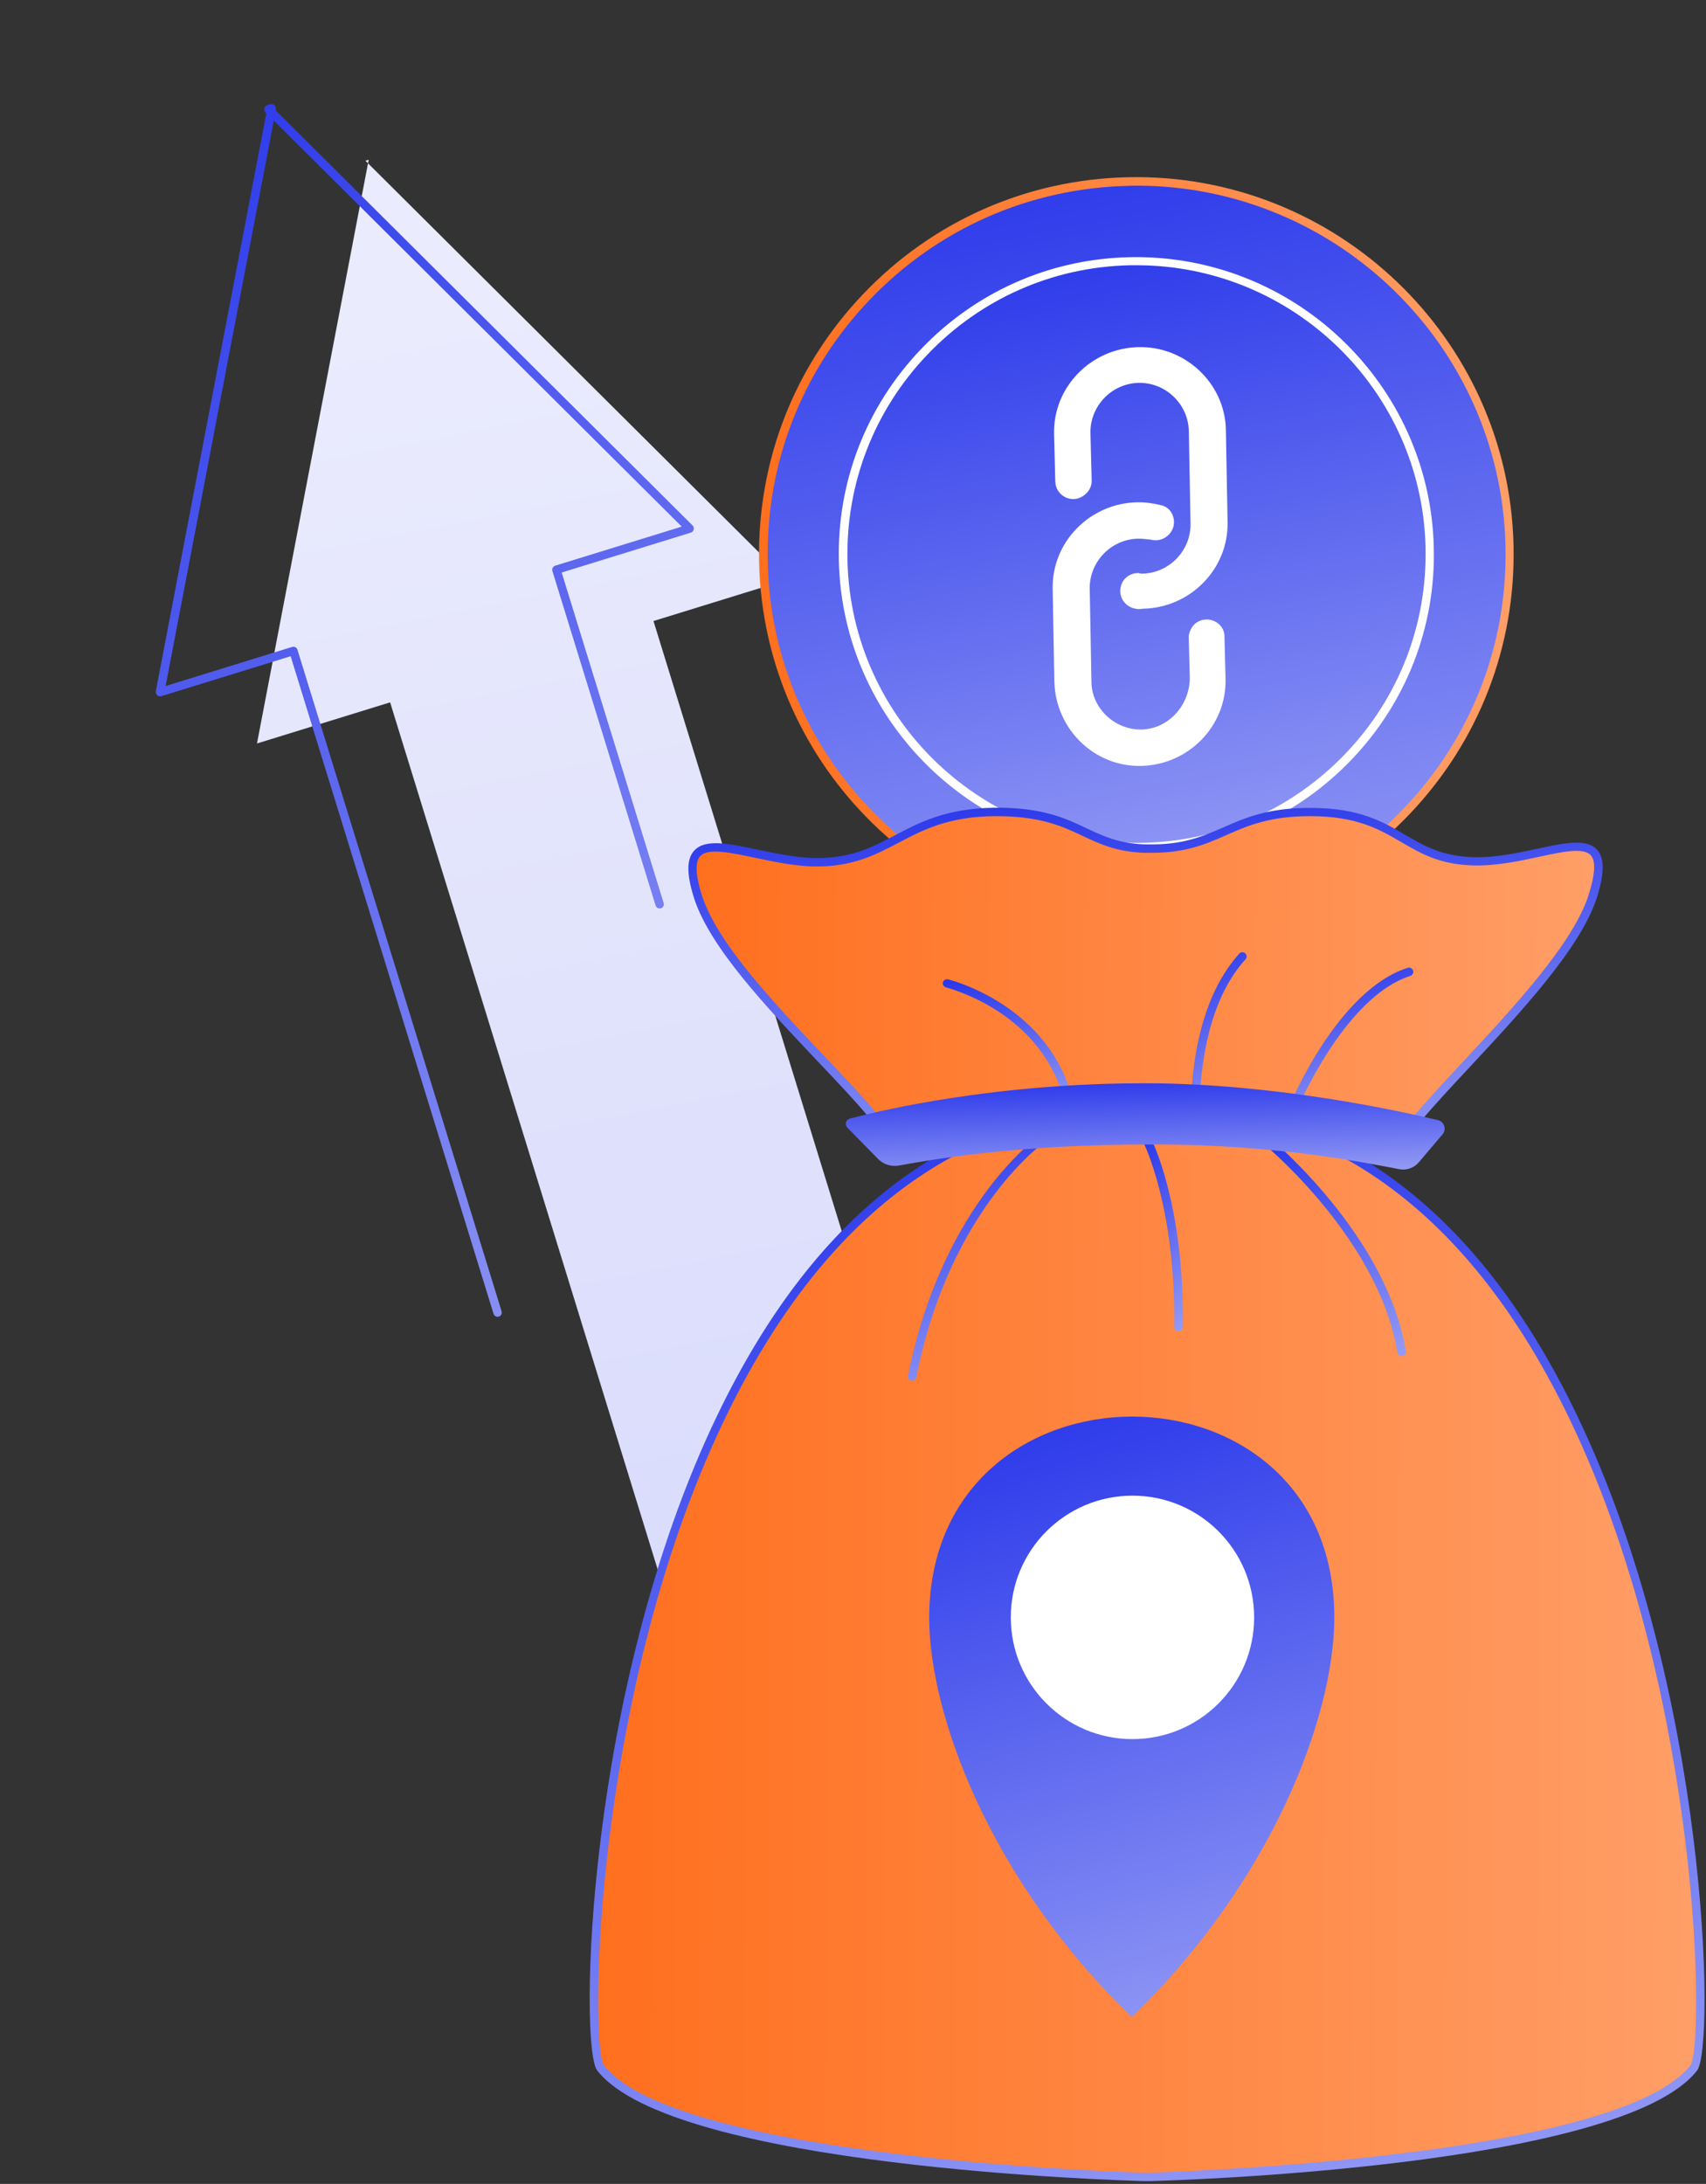 <svg xmlns="http://www.w3.org/2000/svg" width="347" height="444" viewBox="0 0 347 444" fill="none"><rect x="0" y="0" width="347" height="444" fill="#333333" stroke="none"/><path d="M79.35 142.794L52.269 151.154L74.995 32.468L74.325 32.675L159.998 117.898L132.917 126.258L133.193 127.152L212.872 385.262L159.305 401.798L79.626 143.688L79.35 142.794Z" fill="url(#paint0_linear_43_846)"></path><path d="M101.458 267.674C101.011 267.812 100.524 267.554 100.386 267.107L59.115 133.415L32.816 141.533C32.518 141.625 32.211 141.557 31.982 141.342C31.752 141.127 31.66 140.829 31.691 140.534L54.169 23.026L53.988 22.837C53.759 22.622 53.704 22.312 53.773 22.006C53.841 21.699 54.056 21.469 54.354 21.377L54.987 21.182C55.285 21.09 55.592 21.158 55.821 21.373C56.051 21.588 56.143 21.886 56.112 22.181L56.069 22.439L140.873 106.829C141.102 107.044 141.157 107.353 141.089 107.66C141.02 107.967 140.805 108.196 140.507 108.288L114.246 116.396L134.99 183.596C135.128 184.043 134.871 184.53 134.424 184.668C133.977 184.806 133.489 184.549 133.351 184.102L112.354 116.082C112.216 115.635 112.473 115.147 112.92 115.009L138.66 107.063L55.69 24.515L33.688 139.469L59.428 131.522C59.875 131.384 60.363 131.642 60.501 132.089L102.025 266.601C102.174 267.085 101.905 267.536 101.458 267.674Z" fill="url(#paint1_linear_43_846)"></path><path d="M231.254 188.427C273.174 188.379 307.12 154.41 307.072 112.554C307.025 70.698 273.003 36.805 231.082 36.852C189.162 36.9 155.216 70.869 155.264 112.725C155.311 154.582 189.333 188.474 231.254 188.427Z" fill="url(#paint2_linear_43_846)"></path><path d="M231.129 189.284C189.609 189.284 155.38 156.069 154.406 114.433C153.938 93.965 161.462 74.551 175.614 59.736C189.765 44.922 208.868 36.501 229.335 36.033C271.634 35.059 306.877 68.625 307.852 110.885C308.319 131.352 300.795 150.767 286.644 165.581C272.492 180.395 253.389 188.816 232.922 189.284C232.337 189.284 231.752 189.284 231.129 189.284ZM231.207 37.749C230.622 37.749 230.037 37.749 229.452 37.788C209.414 38.255 190.74 46.481 176.9 60.945C163.061 75.408 155.692 94.394 156.16 114.433C157.096 155.133 190.584 187.608 231.168 187.608C231.752 187.608 232.337 187.608 232.922 187.569C252.96 187.101 271.634 178.875 285.474 164.412C299.314 149.948 306.682 130.962 306.214 110.924C305.239 70.184 271.751 37.749 231.207 37.749Z" fill="url(#paint3_linear_43_846)"></path><path d="M231.239 172.209C264.203 172.17 290.894 145.468 290.855 112.568C290.815 79.669 264.061 53.031 231.097 53.07C198.133 53.109 171.443 79.811 171.482 112.711C171.521 145.61 198.275 172.248 231.239 172.209Z" fill="url(#paint4_linear_43_846)"></path><path d="M231.129 173.105C198.42 173.105 171.403 146.907 170.624 114.082C170.234 97.942 176.199 82.621 187.348 70.964C198.498 59.307 213.546 52.641 229.725 52.29C263.097 51.549 290.854 77.981 291.634 111.314C292.023 127.454 286.059 142.775 274.909 154.431C263.759 166.088 248.711 172.754 232.532 173.105C232.103 173.066 231.635 173.105 231.129 173.105ZM231.207 53.928C230.739 53.928 230.271 53.928 229.803 53.928C214.092 54.278 199.473 60.75 188.635 72.095C177.797 83.439 172.027 98.332 172.378 114.004C173.119 146.361 200.135 172.131 232.532 171.351C248.243 171 262.863 164.528 273.7 153.184C284.538 141.839 290.308 126.947 289.957 111.275C289.217 79.385 262.98 53.928 231.207 53.928Z" fill="white"></path><path d="M231.497 70.573C221.904 70.819 214.152 78.698 214.399 88.292L214.646 97.885C214.723 100.9 218.195 102.593 220.613 100.611C221.554 99.901 222.074 98.791 222.046 97.695L221.8 88.101C221.659 82.619 226.065 77.981 231.547 77.84C237.028 77.699 241.667 82.105 241.808 87.587L242.154 106.366C242.295 111.847 237.889 116.486 232.407 116.627C232.133 116.634 231.859 116.641 231.718 116.508C229.933 116.417 228.317 117.555 227.951 119.347C227.46 121.554 229.02 123.571 231.22 123.789C231.634 123.915 232.042 123.768 232.59 123.754C242.183 123.507 249.935 115.628 249.688 106.035L249.342 87.256C249.103 77.937 241.09 70.326 231.497 70.573Z" fill="white"></path><path d="M241.791 129.551L242.002 137.774C242.009 143.396 237.61 148.309 231.988 148.317C226.64 148.317 222.001 143.911 222 138.562L221.654 119.784C221.514 114.302 225.92 109.663 231.402 109.522C232.224 109.501 233.187 109.613 234.15 109.725C236.082 110.224 237.973 109.079 238.612 107.279C239.245 105.206 238.092 103.042 236.026 102.683C234.507 102.311 232.856 102.079 231.211 102.121C221.618 102.368 213.867 110.247 214.113 119.84L214.459 138.619C214.706 148.212 222.585 155.964 232.178 155.717C241.771 155.47 249.523 147.591 249.276 137.998L249.057 129.501C249.113 126.346 245.234 124.8 242.957 126.915L242.823 127.056C242.289 127.618 241.769 128.729 241.791 129.551Z" fill="white"></path><path d="M232.493 224.488C123.101 225.813 116.668 413.371 122.126 420.388C137.447 440.076 232.493 442.571 232.493 442.571H234.17C234.17 442.571 329.176 440.076 344.537 420.388C349.994 413.371 343.562 225.813 234.17 224.488H232.493Z" fill="url(#paint5_linear_43_846)"></path><path d="M232.493 443.428C228.556 443.311 136.862 440.699 121.463 420.934C117.76 416.217 119.046 343.509 145.868 287.8C166.101 245.696 195.262 224.098 232.493 223.63H234.17C271.4 224.098 300.561 245.657 320.795 287.8C347.577 343.509 348.864 416.217 345.199 420.934C329.8 440.699 238.107 443.311 234.209 443.428H232.493ZM232.493 225.345C195.964 225.774 167.349 247.06 147.388 288.54C133.081 318.247 126.765 351.189 123.958 373.606C120.762 399.141 121.385 418.088 122.828 419.881C137.759 439.023 231.596 441.713 232.532 441.713H234.17C235.105 441.674 328.943 439.023 343.835 419.881C345.238 418.088 345.901 399.102 342.704 373.606C339.897 351.189 333.543 318.247 319.274 288.54C299.314 247.06 270.699 225.813 234.17 225.345H232.493Z" fill="url(#paint6_linear_43_846)"></path><path d="M182.514 234.741C180.604 225.618 147.505 199.81 141.97 182.267C136.434 164.723 153.002 175.756 167.232 175.327C181.462 174.899 184.307 165.386 202.202 165.152C219.355 164.918 220.564 172.092 232.649 172.598H233.39C248.399 172.949 249.959 165.074 266.8 165.152C284.655 165.23 285.513 174.743 299.743 175.171C313.972 175.6 329.605 164.723 324.03 182.267C318.455 199.81 284.889 227.178 283.837 234.741H182.514Z" fill="url(#paint7_linear_43_846)"></path><path d="M182.514 235.598C182.124 235.598 181.773 235.326 181.695 234.936C180.916 231.193 173.859 223.708 166.374 215.833C156.043 204.917 144.348 192.598 141.151 182.54C139.63 177.706 139.63 174.665 141.19 172.949C143.412 170.493 148.09 171.468 154.016 172.715C158.148 173.573 162.788 174.587 167.193 174.431C173.626 174.236 177.719 172.092 182.007 169.83C187.153 167.14 192.455 164.373 202.163 164.217C211.909 164.1 216.743 166.361 220.993 168.388C224.345 169.947 227.464 171.468 232.649 171.663H233.351C240.563 171.819 244.54 170.064 248.789 168.232C253.311 166.244 258.028 164.178 266.761 164.256C276.546 164.295 281.303 167.063 285.864 169.753C289.684 171.975 293.271 174.08 299.704 174.275C304.109 174.392 308.67 173.417 312.686 172.559C318.26 171.351 322.705 170.415 324.849 172.754C326.369 174.431 326.369 177.511 324.81 182.462C321.574 192.715 308.982 206.165 298.885 217.003C291.79 224.605 285.045 231.817 284.655 234.78C284.577 235.248 284.187 235.559 283.681 235.52C283.213 235.443 282.901 235.014 282.94 234.546C283.408 231.037 289.684 224.332 297.598 215.833C307.579 205.112 320.015 191.818 323.134 181.916C324.459 177.744 324.615 175.015 323.562 173.885C322.081 172.248 317.91 173.144 313.036 174.197C308.904 175.093 304.265 176.068 299.665 175.951C292.803 175.756 289.022 173.534 285.006 171.195C280.601 168.622 276.04 165.971 266.722 165.932C266.644 165.932 266.527 165.932 266.449 165.932C258.223 165.932 253.74 167.881 249.413 169.791C245.007 171.741 240.836 173.534 233.273 173.378H232.571C226.996 173.144 223.721 171.585 220.213 169.947C215.924 167.92 211.441 165.854 202.124 165.932C192.806 166.049 187.699 168.739 182.748 171.351C178.265 173.69 174.015 175.912 167.193 176.146C162.593 176.302 157.837 175.288 153.587 174.392C148.402 173.3 143.958 172.365 142.398 174.08C141.346 175.249 141.463 177.9 142.749 181.994C145.829 191.662 157.369 203.865 167.583 214.624C175.575 223.045 182.436 230.296 183.333 234.546C183.411 235.014 183.138 235.482 182.67 235.56C182.631 235.598 182.553 235.598 182.514 235.598Z" fill="url(#paint8_linear_43_846)"></path><path d="M262.863 226.476C262.746 226.476 262.629 226.437 262.551 226.398C262.122 226.203 261.888 225.735 262.083 225.267C262.473 224.293 272.063 201.291 286.332 196.769C286.8 196.613 287.267 196.886 287.423 197.315C287.579 197.783 287.306 198.251 286.877 198.407C273.35 202.695 263.759 225.696 263.681 225.93C263.486 226.242 263.175 226.476 262.863 226.476Z" fill="url(#paint9_linear_43_846)"></path><path d="M217.484 225.345C217.094 225.345 216.743 225.072 216.665 224.683C212.377 205.658 192.611 200.824 192.416 200.746C191.948 200.629 191.676 200.161 191.793 199.732C191.909 199.264 192.377 198.991 192.806 199.108C193.001 199.147 213.819 204.254 218.341 224.332C218.458 224.8 218.147 225.267 217.679 225.345C217.64 225.345 217.562 225.345 217.484 225.345Z" fill="url(#paint10_linear_43_846)"></path><path d="M243.019 226.476C242.98 226.476 242.98 226.476 243.019 226.476C242.512 226.476 242.161 226.086 242.161 225.579C242.551 211.389 245.904 200.746 252.064 193.884C252.376 193.533 252.921 193.494 253.272 193.806C253.623 194.118 253.662 194.664 253.35 195.015C247.463 201.525 244.306 211.817 243.916 225.579C243.838 226.086 243.487 226.476 243.019 226.476Z" fill="url(#paint11_linear_43_846)"></path><path d="M285.084 275.714C284.655 275.714 284.304 275.402 284.226 275.012C280.562 252.05 257.366 232.831 257.132 232.636C256.781 232.324 256.703 231.778 257.015 231.427C257.327 231.076 257.833 230.998 258.223 231.31C258.457 231.505 282.16 251.154 285.942 274.74C286.02 275.207 285.708 275.636 285.24 275.714C285.162 275.675 285.123 275.714 285.084 275.714Z" fill="url(#paint12_linear_43_846)"></path><path d="M239.705 270.685C239.237 270.685 238.848 270.295 238.848 269.827C239.16 245.423 232.649 232.402 232.571 232.285C232.337 231.856 232.532 231.349 232.961 231.115C233.39 230.881 233.897 231.076 234.13 231.505C234.403 232.051 240.914 245.033 240.602 269.866C240.563 270.334 240.173 270.685 239.705 270.685Z" fill="url(#paint13_linear_43_846)"></path><path d="M185.516 280.704C185.477 280.704 185.399 280.704 185.36 280.704C184.892 280.626 184.58 280.159 184.697 279.691C191.793 244.058 211.987 230.413 212.182 230.296C212.572 230.024 213.117 230.141 213.351 230.53C213.624 230.92 213.507 231.466 213.117 231.7C212.923 231.817 193.313 245.15 186.374 280.003C186.257 280.431 185.906 280.704 185.516 280.704Z" fill="url(#paint14_linear_43_846)"></path><path d="M271.4 328.825C271.4 349.138 258.525 382.757 230.2 410.08C201.732 382.613 189 348.995 189 328.825C189.143 274.463 271.4 274.32 271.4 328.825Z" fill="url(#paint15_linear_43_846)"></path><path d="M230.343 353.573C244.011 353.573 255.092 342.493 255.092 328.824C255.092 315.156 244.011 304.076 230.343 304.076C216.675 304.076 205.594 315.156 205.594 328.824C205.594 342.493 216.675 353.573 230.343 353.573Z" fill="white"></path><path d="M178.616 235.637C179.707 236.729 181.267 237.236 182.826 236.963C188.947 235.871 206.1 232.636 234.793 232.675C260.173 232.714 278.301 236.495 284.616 237.704C286.059 237.977 287.579 237.47 288.554 236.339L293.388 230.647C294.285 229.634 293.778 228.035 292.452 227.723C284.149 225.735 259.198 220.316 233.429 220.238C202.864 220.16 179.473 225.657 172.885 227.412C172.027 227.645 171.754 228.659 172.378 229.283L178.616 235.637Z" fill="url(#paint16_linear_43_846)"></path><defs><linearGradient id="paint0_linear_43_846" x1="84.96" y1="62.877" x2="153.912" y2="409.713" gradientUnits="userSpaceOnUse"><stop stop-color="#EAEBFD"></stop><stop offset="1" stop-color="#D4D7FB"></stop></linearGradient><linearGradient id="paint1_linear_43_846" x1="48.537" y1="2.569" x2="293.596" y2="285.463" gradientUnits="userSpaceOnUse"><stop offset="1.1e-07" stop-color="#2937EA"></stop><stop offset="1" stop-color="#BFC3F9"></stop></linearGradient><linearGradient id="paint2_linear_43_846" x1="230.605" y1="24.88" x2="279.072" y2="263.777" gradientUnits="userSpaceOnUse"><stop offset="1.1e-07" stop-color="#2937EA"></stop><stop offset="1" stop-color="#BFC3F9"></stop></linearGradient><linearGradient id="paint3_linear_43_846" x1="154.372" y1="112.681" x2="342.112" y2="113.028" gradientUnits="userSpaceOnUse"><stop offset="3.2e-07" stop-color="#FF6F1E"></stop><stop offset="1" stop-color="#FFA978"></stop></linearGradient><linearGradient id="paint4_linear_43_846" x1="230.722" y1="43.66" x2="268.814" y2="231.439" gradientUnits="userSpaceOnUse"><stop offset="1.1e-07" stop-color="#2937EA"></stop><stop offset="1" stop-color="#BFC3F9"></stop></linearGradient><linearGradient id="paint5_linear_43_846" x1="120.759" y1="333.576" x2="396.099" y2="334.1" gradientUnits="userSpaceOnUse"><stop offset="3.2e-07" stop-color="#FF6F1E"></stop><stop offset="1" stop-color="#FFA978"></stop></linearGradient><linearGradient id="paint6_linear_43_846" x1="232.628" y1="206.267" x2="300.631" y2="553.554" gradientUnits="userSpaceOnUse"><stop offset="1.1e-07" stop-color="#2937EA"></stop><stop offset="1" stop-color="#BFC3F9"></stop></linearGradient><linearGradient id="paint7_linear_43_846" x1="140.86" y1="199.959" x2="366.298" y2="201.059" gradientUnits="userSpaceOnUse"><stop offset="3.2e-07" stop-color="#FF6F1E"></stop><stop offset="1" stop-color="#FFA978"></stop></linearGradient><linearGradient id="paint8_linear_43_846" x1="232.432" y1="158.573" x2="241.46" y2="274.99" gradientUnits="userSpaceOnUse"><stop offset="1.1e-07" stop-color="#2937EA"></stop><stop offset="1" stop-color="#BFC3F9"></stop></linearGradient><linearGradient id="paint9_linear_43_846" x1="274.663" y1="194.375" x2="285.579" y2="240.607" gradientUnits="userSpaceOnUse"><stop offset="1.1e-07" stop-color="#2937EA"></stop><stop offset="1" stop-color="#BFC3F9"></stop></linearGradient><linearGradient id="paint10_linear_43_846" x1="204.985" y1="197.007" x2="213.25" y2="238.447" gradientUnits="userSpaceOnUse"><stop offset="1.1e-07" stop-color="#2937EA"></stop><stop offset="1" stop-color="#BFC3F9"></stop></linearGradient><linearGradient id="paint11_linear_43_846" x1="247.827" y1="190.997" x2="271.292" y2="231.27" gradientUnits="userSpaceOnUse"><stop offset="1.1e-07" stop-color="#2937EA"></stop><stop offset="1" stop-color="#BFC3F9"></stop></linearGradient><linearGradient id="paint12_linear_43_846" x1="271.298" y1="227.592" x2="291.95" y2="294.375" gradientUnits="userSpaceOnUse"><stop offset="1.1e-07" stop-color="#2937EA"></stop><stop offset="1" stop-color="#BFC3F9"></stop></linearGradient><linearGradient id="paint13_linear_43_846" x1="236.517" y1="227.881" x2="269.054" y2="260.939" gradientUnits="userSpaceOnUse"><stop offset="1.1e-07" stop-color="#2937EA"></stop><stop offset="1" stop-color="#BFC3F9"></stop></linearGradient><linearGradient id="paint14_linear_43_846" x1="198.998" y1="226.154" x2="225.106" y2="299.848" gradientUnits="userSpaceOnUse"><stop offset="1.1e-07" stop-color="#2937EA"></stop><stop offset="1" stop-color="#BFC3F9"></stop></linearGradient><linearGradient id="paint15_linear_43_846" x1="229.949" y1="278.357" x2="284.964" y2="462.176" gradientUnits="userSpaceOnUse"><stop offset="1.1e-07" stop-color="#2937EA"></stop><stop offset="1" stop-color="#BFC3F9"></stop></linearGradient><linearGradient id="paint16_linear_43_846" x1="232.567" y1="218.852" x2="233.403" y2="247.602" gradientUnits="userSpaceOnUse"><stop offset="1.1e-07" stop-color="#2937EA"></stop><stop offset="1" stop-color="#BFC3F9"></stop></linearGradient></defs></svg>